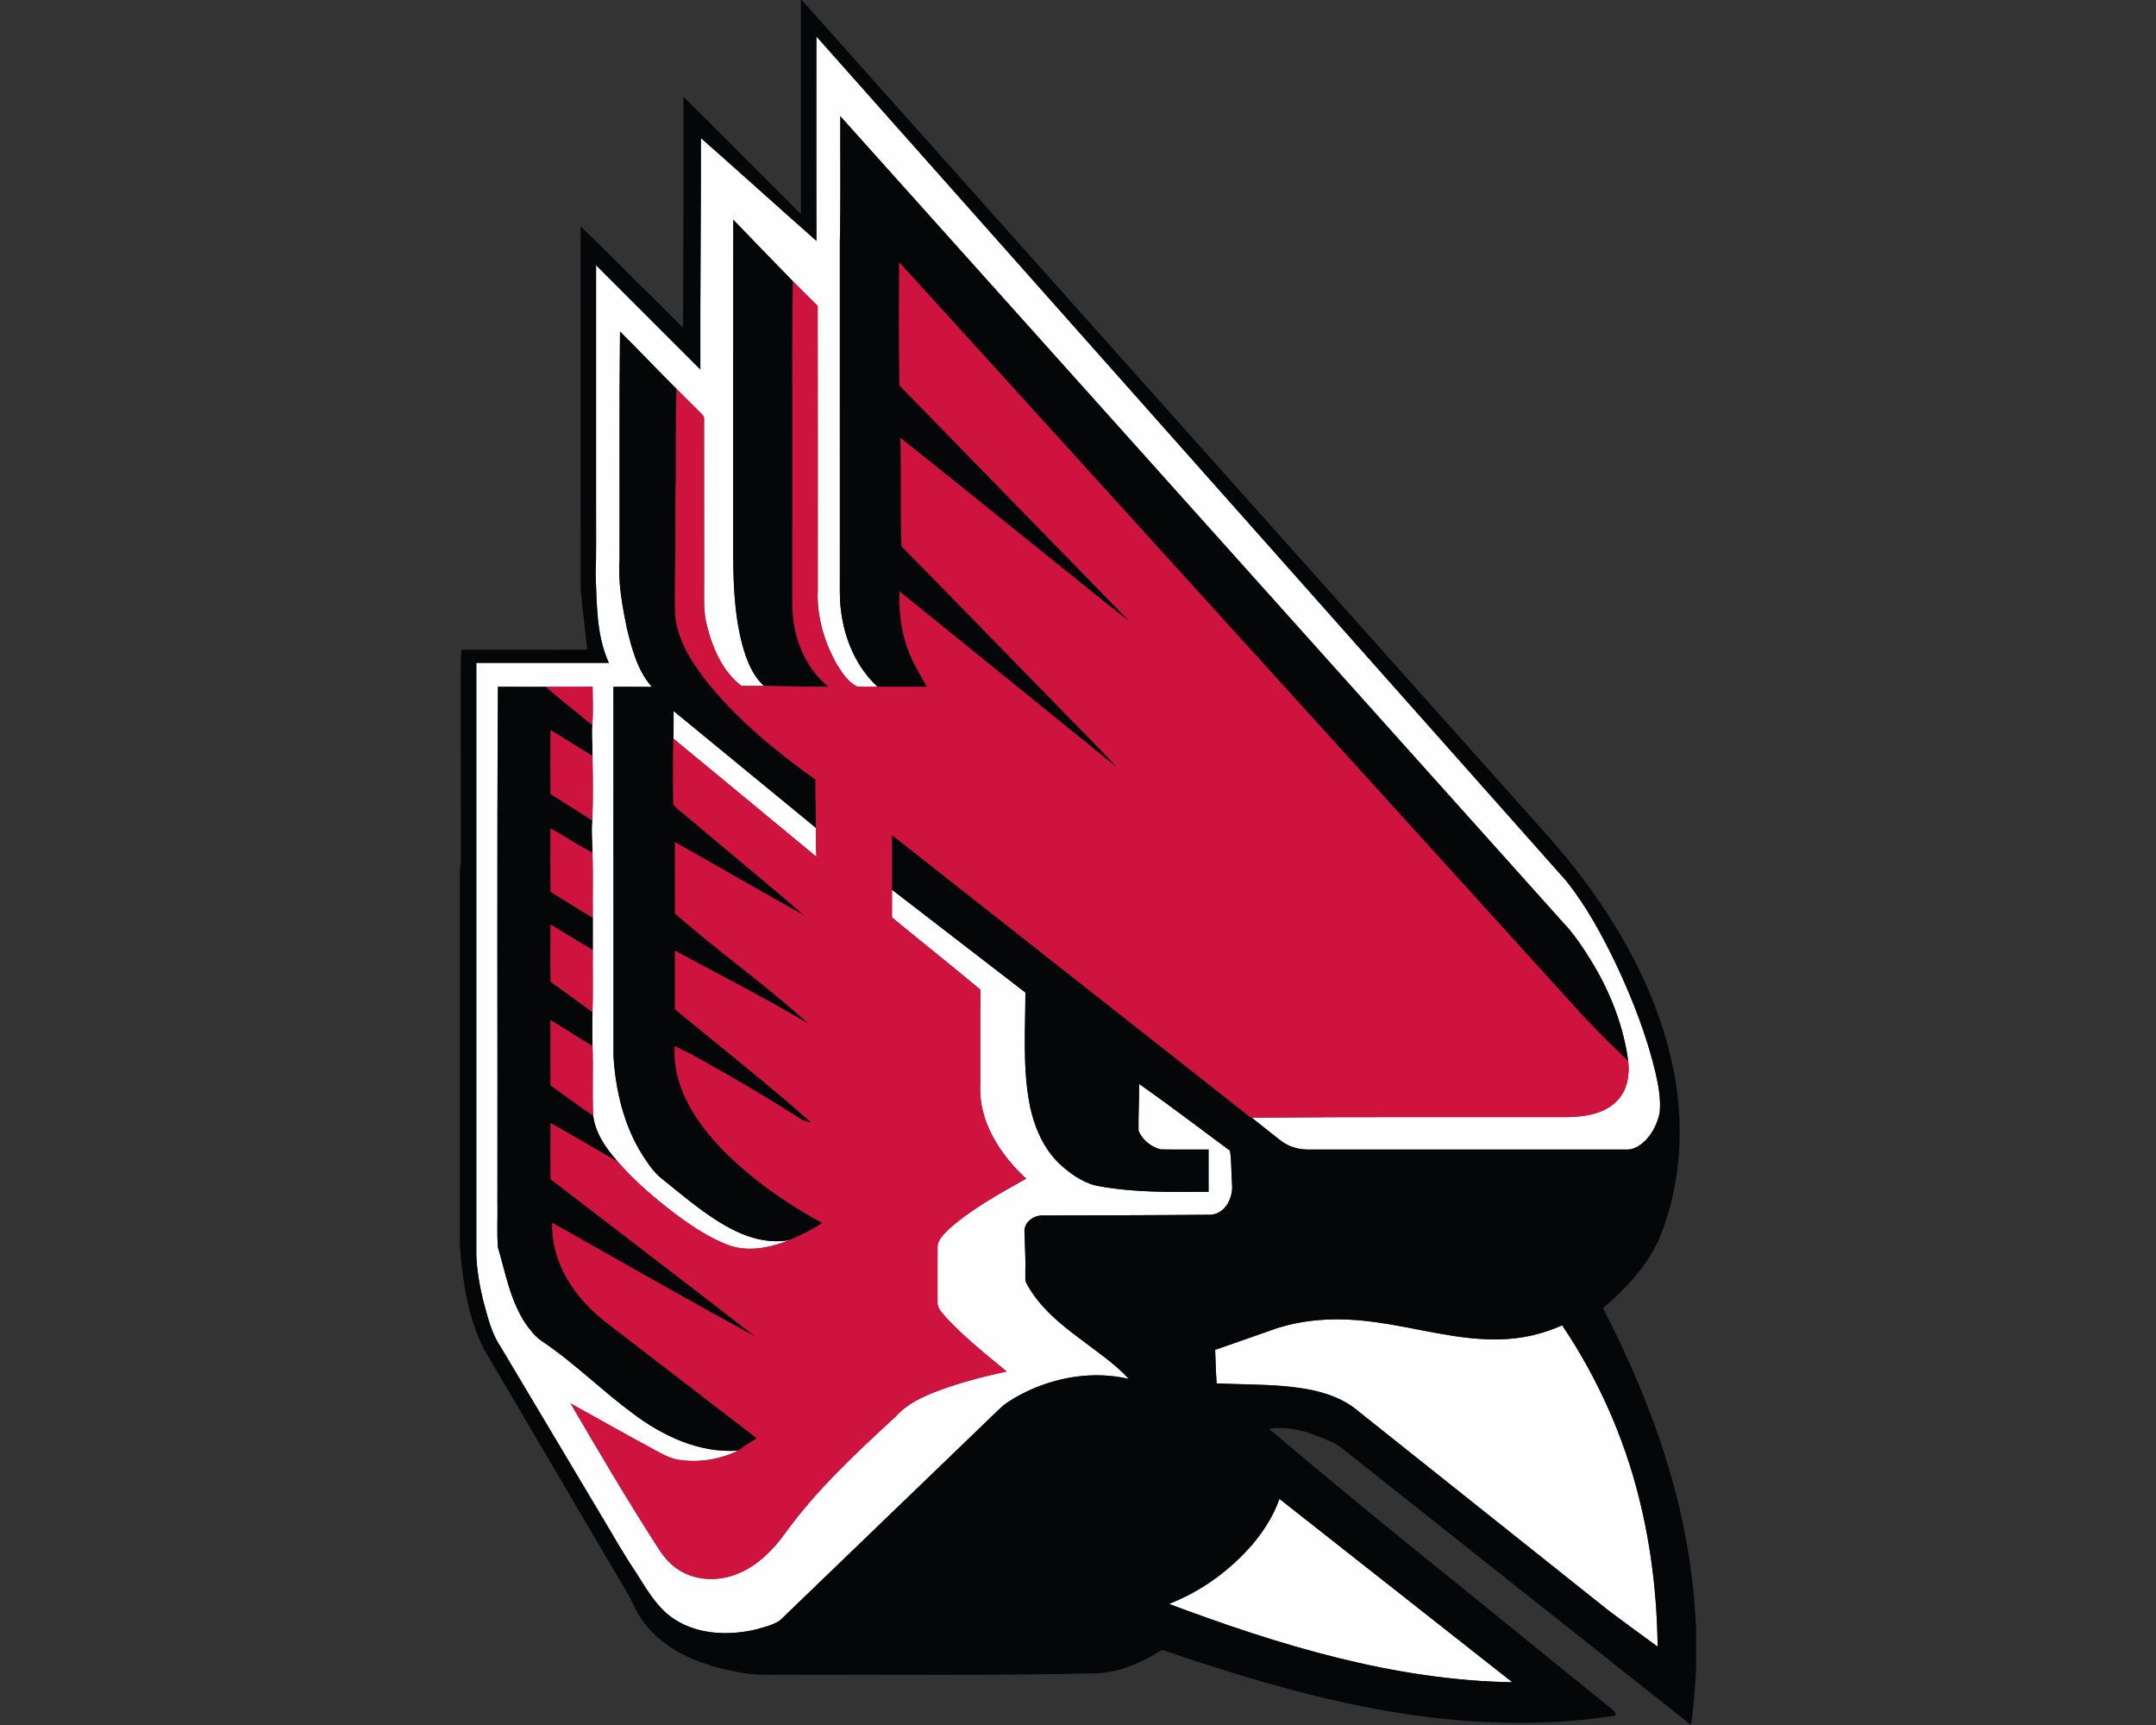 <?xml version="1.0" encoding="utf-8"?>
<svg xmlns="http://www.w3.org/2000/svg" height="1600px" style="shape-rendering:geometricPrecision; text-rendering:geometricPrecision; image-rendering:optimizeQuality; fill-rule:evenodd; clip-rule:evenodd" version="1.1" viewBox="0 0 2000 1600" width="2000px">
 <rect x="0" y="0" width="2000" height="1600" fill="#333333" stroke="none"/>
 <defs>
  <style type="text/css">
   
    .fil1 {fill:#050607;fill-rule:nonzero}
    .fil2 {fill:#CE143E;fill-rule:nonzero}
    .fil0 {fill:#FEFEFE;fill-rule:nonzero}
   
  </style>
 </defs>
 <g id="Capa_x0020_1">
  
  <g id="Ball_x0020_State_x0020_Cardinals.cdr">
   <path class="fil0" d="M757.32 33.79c231.75,260.92 463.46,521.87 695.18,782.8 19.13,23.74 33.6,50.81 46.86,78.14 14.98,32.07 28.01,65.24 36.27,99.71 2.83,12.46 5.3,25.31 3.91,38.12 -2.51,10.91 -7.91,21.59 -16.89,28.58 -3.94,2.98 -8.72,5.3 -13.75,5.11 -98.79,-0.05 -197.58,0 -296.37,-0.02 -9.15,-0.15 -18.39,-3.17 -25.46,-9.06 -8.61,-6.85 -17.34,-13.53 -25.85,-20.48 97.9,-0.89 195.83,-0.38 293.75,-0.54 15.86,-0.4 33.4,-3.12 44.99,-14.97 9.6,-9.62 11.94,-24.09 10.42,-37.11 -4.46,-33.2 -17.08,-64.96 -34.63,-93.37 -7.69,-12.32 -15.72,-24.56 -25.8,-35.08 -223.49,-249.26 -446.95,-498.55 -670.43,-747.84 -0.21,39.03 0.45,78.05 -0.45,117.06 0.03,102.25 0,204.49 0.02,306.75 0.12,11.57 -0.55,23.2 1.06,34.72 3.12,26.39 14.19,52.51 33.97,70.73 -6.36,-0.16 -12.74,0.4 -19.05,-0.25 -8.19,-4.18 -13.55,-12.21 -18.32,-19.8 -12.11,-21.03 -19.24,-45.36 -18.16,-69.75 -0.02,-87.84 0.12,-175.7 -0.07,-263.54 -7.74,-7.53 -15.3,-15.26 -22.96,-22.85 -18.56,-18.9 -36.95,-37.97 -55.3,-57.05 -0.19,99.38 -0.03,198.76 -0.09,298.14 -0.12,32.32 0.18,65.14 8.56,96.58 3.82,13.72 9.17,27.75 19.84,37.65 -6.94,-0.06 -13.86,0 -20.78,0.05 -17.45,-13.49 -26.72,-34.81 -31.95,-55.67 -3.69,-13.68 -2.52,-27.94 -2.68,-41.95 -0.04,-50.02 0.05,-100.06 -0.04,-150.09 0.42,-2.38 -1.72,-3.86 -3.05,-5.43 -7.58,-7.43 -15.04,-14.96 -22.55,-22.45 -17.67,-17.52 -34.72,-35.64 -52.37,-53.18 -0.81,70.62 -0.25,141.28 -0.44,211.92 -1.48,21.2 2.54,42.3 6.71,63.01 4.69,19.22 9.8,39.58 23.3,54.73 -11.88,-0.14 -23.77,-0.05 -35.66,-0.07 0.02,114.14 -0.03,228.3 0.04,342.45 1.92,32.05 9.62,64.52 26.93,91.92 5.21,7.91 10.45,16.16 18.09,22.01 21.8,17.38 42.98,36.17 68.27,48.44 15.37,7.42 32.85,11.5 49.88,8.36 -18.72,7.58 -40.59,11.86 -59.77,3.42 -22.64,-9.46 -42.43,-24.47 -61.42,-39.77 -13.54,-11.18 -26.5,-23.12 -38.01,-36.38 -10.82,-12.2 -20.77,-26.19 -22.85,-42.82 -0.92,-21.49 0.21,-43.03 -0.57,-64.52 -0.32,-10.46 -0.32,-20.92 0,-31.38 0.55,-19.17 0.08,-38.34 0.24,-57.51 0,-10.01 0,-20 0,-29.96 -0.14,-20.15 0.31,-40.3 -0.24,-60.43 -0.16,-9.9 -1.28,-19.84 -0.23,-29.72 0.91,-19.99 0.51,-40.07 0.21,-60.09 0.09,-9.49 -0.96,-18.99 -0.23,-28.45 0.98,-11.87 0.44,-23.81 0.32,-35.69 -14.4,0.26 -28.81,0.01 -43.21,0.15 -14.87,-0.08 -29.74,0.02 -44.6,-0.05 -0.98,159.46 -0.25,318.94 -0.47,478.42 0.33,13.85 -0.66,27.78 0.48,41.58 7.15,24.18 11.53,50.02 26.03,71.22 4.27,6.06 8.99,12.02 15.3,16.08 29.3,19.73 54.38,44.88 82.72,65.89 28.15,21.45 62.45,37.82 98.67,35.31 -16.6,8.24 -35.89,11.27 -54.23,8.64 -8.87,-1.15 -16.62,-5.84 -24.35,-9.97 -25.77,-13.85 -51.18,-28.35 -76.79,-42.49 26.3,44.99 52.76,89.9 80.96,133.72 5.91,9.5 13.65,18.23 23.84,23.23 15.78,8.05 35.05,7.62 51.14,0.66 18.18,-7.63 32.45,-22.15 43.7,-38.01 29.12,-40.07 65.58,-73.88 101.87,-107.29 10.61,-12.01 25.46,-18.81 40.21,-24.28 20.43,-7.57 41.58,-13.04 62.87,-17.61 -19.32,-15.94 -39.06,-31.58 -56.16,-49.97 -3.29,-4.23 -8.35,-8.31 -8,-14.18 0.02,-16.91 0.02,-33.82 0,-50.7 -0.12,-7.6 6.33,-12.95 11.26,-17.87 21.3,-18.7 46.38,-32.33 70.97,-46.14 -24.26,-22.36 -44.55,-53.47 -42.58,-87.72 0.12,-29.19 -0.14,-58.38 0.12,-87.58 -27.08,-22.66 -54.83,-44.55 -82.04,-67.07 0.04,-8.55 0.02,-17.09 0.04,-25.62 41.22,31.81 82.53,63.53 123.73,95.36 -0.02,34.18 -2.6,68.74 3.71,102.55 4.1,21.77 13.28,43.42 30.14,58.37 10.23,8.87 22.11,16.96 35.83,18.9 33.06,5.89 66.79,5.22 100.24,5 0.03,-13.07 0.03,-26.15 0,-39.22 -14.82,-0.08 -29.63,0.18 -44.43,-0.12 -8.82,-2.23 -16.92,-8.73 -20.52,-17.17 -0.33,-14.5 0.77,-29.05 0.49,-43.57 28.55,19.97 56.26,41.22 84.31,61.93 1.65,10.12 1.06,20.61 1.92,30.88 1.25,12.18 -5.84,27.26 -19.3,28.51 -51.63,0.56 -103.25,0.51 -154.89,0.68 -8.58,-0.64 -18.18,5.04 -18.39,14.37 0.31,12.75 1.24,25.49 0.85,38.27 0.23,3.59 -0.73,7.58 1.31,10.84 11.78,21.74 31.39,37.61 50.96,52.05 14.99,11.48 30.91,22.11 43.75,36.11 -33.01,-7.79 -68.36,-1.78 -98.37,13.44 -7.77,4.18 -15.69,8.45 -22.01,14.72 -67.75,65.31 -135.5,130.6 -203.3,195.84 -6.69,4.49 -14.83,6.24 -22.48,8.45 -24.56,5.67 -52.04,4.86 -74.01,-8.68 -16.74,-10.26 -26.64,-27.83 -36.82,-43.99 -11.85,-17.39 -22.02,-35.85 -32.91,-53.84 -31.09,-52.06 -62.05,-104.17 -93.16,-156.22 -8.59,-12.74 -11.85,-28.01 -15.95,-42.58 -3.26,-13.75 -5.77,-27.74 -6.32,-41.88 -0.02,-183.15 -0.02,-366.29 0,-549.44 40.97,0 81.95,-0.07 122.93,0.02 -11.54,-25.43 -11.11,-54.12 -12.24,-81.46 0.73,-20.33 0.28,-40.68 0.4,-61.02 0,-75.45 0,-150.92 0,-226.37 32.28,32.2 64.45,64.48 96.73,96.68 -0.24,-71.57 0.63,-143.08 0.53,-214.64 35.88,31.58 71.26,63.75 107.15,95.37 -0.09,-63.2 -0.05,-126.4 -0.03,-189.62zm429.54 1356.47c71.98,56.73 144.05,113.36 216.05,170.09 -109.91,-1.83 -216.37,-34.42 -318.48,-72.66 29.84,-11.63 56.47,-30.96 77.35,-55.15 10.63,-12.56 19.61,-26.7 25.08,-42.28zm-4.1 -157.68c29.79,-10.02 61.91,-10.6 92.81,-6.26 38.85,5.11 76.99,17.17 116.52,15.95 19.62,-0.46 39.13,-4.95 57.04,-13 32.72,48.64 57.07,102.93 71.25,159.84 11.35,45.12 16.82,91.68 17.29,138.19 -15.06,-10.91 -30.03,-21.96 -44.95,-33.06 -77.36,-61.58 -154.68,-123.22 -232.05,-184.8 -19.36,-16.84 -45.8,-21.68 -70.59,-23.86 -20.46,-1.64 -40.99,-1.48 -61.47,-2.44 -0.78,-10.35 -0.87,-20.76 -1.39,-31.11 18.56,-6.33 37,-13.04 55.54,-19.45zm-557.91 -573.09c44.01,36.11 88.02,72.22 132,108.39 -0.07,8.94 -0.02,17.9 0.53,26.84 -44.28,-36.48 -88.34,-73.22 -132.68,-109.61 0.29,-8.54 0.07,-17.08 0.15,-25.62z"/>
   <path class="fil1" d="M1568.75 1600c-102.41,-81.01 -205.19,-162.61 -307.52,-243.74 -7.32,-5.44 -14,-11.81 -21.7,-16.69 -19.28,-9.22 -40.45,-17.76 -62.26,-14.27 83.24,71.01 169.07,138.89 253.88,208.04 20.09,16.31 40.17,32.66 60.35,48.9 2.93,2.55 7.06,4.62 7.45,8.96 -56.63,8.91 -114.5,8.57 -171.33,1.83 -85.55,-10.28 -168.42,-35.17 -249.76,-62.75 -18.13,11.63 -38.63,20.75 -60.4,21.77 -93.54,2.22 -187.13,1.03 -280.71,1.33 -17.47,-0.33 -35.14,1.29 -52.34,-2.53 -30.43,-5.56 -61.84,-16.64 -82.75,-40.57 -8,-8.51 -12.78,-19.23 -17.89,-29.56 -45.09,-76.73 -90.26,-153.4 -135.33,-230.14 -14.56,-29.84 -19.6,-63.3 -21.86,-96.14l0 -347.43c0.5,-2.93 0.94,-5.88 0.9,-8.84 -0.1,-59.22 0.02,-118.43 -0.05,-177.65 -0.08,-5.98 0.11,-11.94 0.54,-17.9 38.94,-0.04 77.88,0.05 116.8,-0.06 -2.04,-19.01 -4.55,-38.01 -6.17,-57.06 -0.09,-111.84 -0.06,-223.67 -0.02,-335.51 18.56,17.6 36.44,35.9 54.57,53.94 13.82,12.95 26.88,26.68 40.4,39.93 0.52,-71.37 0.45,-142.76 0.47,-214.15 36.45,36.09 72.54,72.54 108.88,108.72 0.04,-66.14 0.02,-132.29 0.02,-198.43l2.46 0 -1.66 0.03c221.35,248.09 442.82,496.06 664.23,744.08 20.44,23.12 41.69,45.63 60.08,70.48 39.51,52.62 71.35,112.38 84.32,177.34 10.4,51.3 7.2,105.74 -12.15,154.6 -11.19,26.65 -31.35,48.35 -53.18,66.77 27.61,53.65 51.07,109.65 66.57,168.05 11.29,42.18 17.9,85.58 19.83,129.21l0 36.61c-0.94,17.66 -2.25,35.3 -4.67,52.83zm-1107.31 -484.56c0.22,-159.48 -0.51,-318.96 0.47,-478.42 14.86,0.07 29.73,-0.03 44.6,0.05 13.86,12.38 28.74,23.53 42.89,35.54 -0.73,9.46 0.32,18.96 0.23,28.45 -13.14,-7.67 -25.83,-16.11 -38.92,-23.88 -0.04,19.76 -0.09,39.51 0.03,59.27 12.92,8.21 25.99,16.16 38.68,24.7 -1.05,9.88 0.07,19.82 0.23,29.72 -13.39,-6.8 -25.87,-15.2 -38.94,-22.54 -0.02,19.61 -0.12,39.22 0.05,58.84 13.13,7.92 25.97,16.28 39.13,24.13 0,9.96 0,19.95 0,29.96 -13.09,-7.86 -26.09,-15.86 -39.2,-23.67 0.07,17.71 -0.21,35.41 0.14,53.1 13.07,9.19 25.87,18.74 38.82,28.08 -0.32,10.46 -0.32,20.92 0,31.38 -13.25,-7.57 -25.89,-16.14 -38.96,-23.97 0.02,20.17 -0.08,40.35 0.05,60.53 13.25,9.17 25.89,19.26 39.48,27.96 2.08,16.63 12.03,30.62 22.85,42.82 -20.91,-11.71 -41.38,-24.21 -62.34,-35.8 -0.04,17.36 -0.14,34.72 0.05,52.1 63.23,48.56 126.66,96.87 189.63,145.76 -63.18,-34.22 -125.49,-70.05 -188.08,-105.34 -0.96,27.76 11.73,54.31 30.36,74.3 11.3,12.67 25.36,22.34 38.7,32.71 40.19,30.94 80.41,61.81 120.57,92.78 -5.84,3.73 -11.68,7.47 -17.32,11.52 -36.22,2.51 -70.52,-13.86 -98.67,-35.31 -28.34,-21.01 -53.42,-46.16 -82.72,-65.89 -6.31,-4.06 -11.03,-10.02 -15.3,-16.08 -14.5,-21.2 -18.88,-47.04 -26.03,-71.22 -1.14,-13.8 -0.15,-27.73 -0.48,-41.58zm113.71 -807.99c17.65,17.54 34.7,35.66 52.37,53.18 -0.7,27.34 -0.49,54.69 -0.52,82.04 -1.05,29.66 0.22,59.34 -0.86,89.01 0.2,13.3 -0.38,26.59 0.28,39.88 2.7,24.08 16.72,44.95 31.45,63.44 28.25,34.09 62.69,62.5 98.63,88.1 -0.4,14.92 0.73,29.84 0.35,44.78 -43.98,-36.17 -87.99,-72.28 -132,-108.39 -0.08,8.54 0.14,17.08 -0.15,25.62 -0.49,20.29 -0.42,40.62 -0.11,60.89 3.16,4.52 8.18,7.38 12.2,11.07 36.41,30.75 73.28,60.95 109.37,92.03 -40.26,-22.17 -79.91,-45.47 -120.02,-67.94 0.02,22 0,43.99 0.02,66 40.31,35.63 84.57,66.57 124.41,102.77 -40.7,-24.12 -82.81,-45.7 -124.43,-68.13 -0.01,18.12 0.04,36.25 -0.01,54.38 42.31,34.8 85.45,68.72 126.48,105.04 -3.26,-0.75 -6.69,-1.22 -9.52,-3.17 -21.9,-13.86 -44.04,-27.36 -66.51,-40.28 -16.73,-9.32 -33.11,-19.4 -50.56,-27.33 -1.25,18.53 3.73,37 12.39,53.28 11.51,21.7 28.12,40.28 46.37,56.53 23.65,21.15 50.21,38.88 77.99,54.15 -9.62,6.26 -19.83,11.62 -30.5,15.82 -17.03,3.14 -34.51,-0.94 -49.88,-8.36 -25.29,-12.27 -46.47,-31.06 -68.27,-48.44 -7.64,-5.85 -12.88,-14.1 -18.09,-22.01 -17.31,-27.4 -25.01,-59.87 -26.93,-91.92 -0.07,-114.15 -0.02,-228.31 -0.04,-342.45 11.89,0.02 23.78,-0.07 35.66,0.07 -13.5,-15.15 -18.61,-35.51 -23.3,-54.73 -4.17,-20.71 -8.19,-41.81 -6.71,-63.01 0.19,-70.64 -0.37,-141.3 0.44,-211.92zm105.02 194.49c0.06,-99.38 -0.1,-198.76 0.09,-298.14 18.35,19.08 36.74,38.15 55.3,57.05 -0.99,50.73 -0.26,101.5 -0.48,152.26 0,49.37 0.01,98.75 -0.02,148.13 0.17,28.37 11.01,57.62 33.55,75.76 -20.01,0 -40.03,-0.36 -60.04,-0.83 -10.67,-9.9 -16.02,-23.93 -19.84,-37.65 -8.38,-31.44 -8.68,-64.26 -8.56,-96.58zm99.35 -394.16c223.48,249.29 446.94,498.58 670.43,747.84 10.08,10.52 18.11,22.76 25.8,35.08 17.55,28.41 30.17,60.17 34.63,93.37 -19.05,-17.76 -37.35,-36.37 -54.66,-55.86 -91.71,-101.12 -183.48,-202.23 -275.19,-303.36 -115.52,-127.14 -230.69,-254.6 -346.4,-381.57 -0.2,38.08 -0.4,76.16 0.31,114.25 71.44,73.11 142.69,146.4 214.12,219.53 -22.7,-17.25 -44.52,-35.64 -66.9,-53.33 -48.8,-39.15 -97.39,-78.57 -146.35,-117.52 0.99,33.51 -0.24,67.05 0.99,100.54 45.72,46.19 90.78,93.04 136.37,139.33 21.18,22.26 43.26,43.65 64.05,66.23 -67.33,-54.69 -134.85,-109.12 -202.26,-163.71 -0.46,16.75 1.16,33.73 6.32,49.73 4.47,13.75 12.07,26.14 19.11,38.67 -15.25,0.09 -30.52,0.02 -45.77,0.04 -19.78,-18.22 -30.85,-44.34 -33.97,-70.73 -1.61,-11.52 -0.94,-23.15 -1.06,-34.72 -0.02,-102.26 0.01,-204.5 -0.02,-306.75 0.9,-39.01 0.24,-78.03 0.45,-117.06zm-22.2 -73.99l0 0c-0.02,63.22 -0.06,126.42 0.03,189.62 -35.89,-31.62 -71.27,-63.79 -107.15,-95.37 0.1,71.56 -0.77,143.07 -0.53,214.64 -32.28,-32.2 -64.45,-64.48 -96.73,-96.68 0,75.45 0,150.92 0,226.37 -0.12,20.34 0.33,40.69 -0.4,61.02 1.13,27.34 0.7,56.03 12.24,81.46 -40.98,-0.09 -81.96,-0.02 -122.93,-0.02 -0.02,183.15 -0.02,366.29 0,549.44 0.55,14.14 3.06,28.13 6.32,41.88 4.1,14.57 7.36,29.84 15.95,42.58 31.11,52.05 62.07,104.16 93.16,156.22 10.89,17.99 21.06,36.45 32.91,53.84 10.18,16.16 20.08,33.73 36.82,43.99 21.97,13.54 49.45,14.35 74.01,8.68 7.65,-2.21 15.79,-3.96 22.48,-8.45 67.8,-65.24 135.55,-130.53 203.3,-195.84 6.32,-6.27 14.24,-10.54 22.01,-14.72 30.01,-15.22 65.36,-21.23 98.37,-13.44 -12.84,-14 -28.76,-24.63 -43.75,-36.11 -19.57,-14.44 -39.18,-30.31 -50.96,-52.05 -2.04,-3.26 -1.08,-7.25 -1.31,-10.84 0.39,-12.78 -0.54,-25.52 -0.85,-38.27 0.21,-9.33 9.81,-15.01 18.39,-14.37 51.64,-0.17 103.26,-0.12 154.89,-0.68 13.46,-1.25 20.55,-16.33 19.3,-28.51 -0.86,-10.27 -0.27,-20.76 -1.92,-30.88 -28.05,-20.71 -55.76,-41.96 -84.31,-61.93 0.28,14.52 -0.82,29.07 -0.49,43.57 3.6,8.44 11.7,14.94 20.52,17.17 14.8,0.3 29.61,0.04 44.43,0.12 0.03,13.07 0.03,26.15 0,39.22 -33.45,0.22 -67.18,0.89 -100.24,-5 -13.72,-1.94 -25.6,-10.03 -35.83,-18.9 -16.86,-14.95 -26.04,-36.6 -30.14,-58.37 -6.31,-33.81 -3.73,-68.37 -3.71,-102.55 -41.2,-31.83 -82.51,-63.55 -123.73,-95.36 -0.04,-16.9 -0.02,-33.81 -0.02,-50.72 111.13,87.27 222,174.82 333.05,262.14l0.72 0c8.51,6.95 17.24,13.63 25.85,20.48 7.07,5.89 16.31,8.91 25.46,9.06 98.79,0.02 197.58,-0.03 296.37,0.02 5.03,0.19 9.81,-2.13 13.75,-5.11 8.98,-6.99 14.38,-17.67 16.89,-28.58 1.39,-12.81 -1.08,-25.66 -3.91,-38.12 -8.26,-34.47 -21.29,-67.64 -36.27,-99.71 -13.26,-27.33 -27.73,-54.4 -46.86,-78.14 -231.72,-260.93 -463.43,-521.88 -695.18,-782.8zm425.44 1198.79l0 0c-18.54,6.41 -36.98,13.12 -55.54,19.45 0.52,10.35 0.61,20.76 1.39,31.11 20.48,0.96 41.01,0.8 61.47,2.44 24.79,2.18 51.23,7.02 70.59,23.86 77.37,61.58 154.69,123.22 232.05,184.8 14.92,11.1 29.89,22.15 44.95,33.06 -0.47,-46.51 -5.94,-93.07 -17.29,-138.19 -14.18,-56.91 -38.53,-111.2 -71.25,-159.84 -17.91,8.05 -37.42,12.54 -57.04,13 -39.53,1.22 -77.67,-10.84 -116.52,-15.95 -30.9,-4.34 -63.02,-3.76 -92.81,6.26zm4.1 157.68l0 0c-5.47,15.58 -14.45,29.72 -25.08,42.28 -20.88,24.19 -47.51,43.52 -77.35,55.15 102.11,38.24 208.57,70.83 318.48,72.66 -72,-56.73 -144.07,-113.36 -216.05,-170.09z"/>
   <path class="fil2" d="M834.13 243.28c115.71,126.97 230.88,254.43 346.4,381.57 91.71,101.13 183.48,202.24 275.19,303.36 17.31,19.49 35.61,38.1 54.66,55.86 1.52,13.02 -0.82,27.49 -10.42,37.11 -11.59,11.85 -29.13,14.57 -44.99,14.97 -97.92,0.16 -195.85,-0.35 -293.75,0.54l-0.72 0c-111.05,-87.32 -221.92,-174.87 -333.05,-262.14 0,16.91 -0.02,33.82 0.02,50.72 -0.02,8.53 0,17.07 -0.04,25.62 27.21,22.52 54.96,44.41 82.04,67.07 -0.26,29.2 0,58.39 -0.12,87.58 -1.97,34.25 18.32,65.36 42.58,87.72 -24.59,13.81 -49.67,27.44 -70.97,46.14 -4.93,4.92 -11.38,10.27 -11.26,17.87 0.02,16.88 0.02,33.79 0,50.7 -0.35,5.87 4.71,9.95 8,14.18 17.1,18.39 36.84,34.03 56.16,49.97 -21.29,4.57 -42.44,10.04 -62.87,17.61 -14.75,5.47 -29.6,12.27 -40.21,24.28 -36.29,33.41 -72.75,67.22 -101.87,107.29 -11.25,15.86 -25.52,30.38 -43.7,38.01 -16.09,6.96 -35.36,7.39 -51.14,-0.66 -10.19,-5 -17.93,-13.73 -23.84,-23.23 -28.2,-43.82 -54.66,-88.73 -80.96,-133.72 25.61,14.14 51.02,28.64 76.79,42.49 7.73,4.13 15.48,8.82 24.35,9.97 18.34,2.63 37.63,-0.4 54.23,-8.64 5.64,-4.05 11.48,-7.79 17.32,-11.52 -40.16,-30.97 -80.38,-61.84 -120.57,-92.78 -13.34,-10.37 -27.4,-20.04 -38.7,-32.71 -18.63,-19.99 -31.32,-46.54 -30.36,-74.3 62.59,35.29 124.9,71.12 188.08,105.34 -62.97,-48.89 -126.4,-97.2 -189.63,-145.76 -0.19,-17.38 -0.09,-34.74 -0.05,-52.1 20.96,11.59 41.43,24.09 62.34,35.8 11.51,13.26 24.47,25.2 38.01,36.38 18.99,15.3 38.78,30.31 61.42,39.77 19.18,8.44 41.05,4.16 59.77,-3.42 10.67,-4.2 20.88,-9.56 30.5,-15.82 -27.78,-15.27 -54.34,-33 -77.99,-54.15 -18.25,-16.25 -34.86,-34.83 -46.37,-56.53 -8.66,-16.28 -13.64,-34.75 -12.39,-53.28 17.45,7.93 33.83,18.01 50.56,27.33 22.47,12.92 44.61,26.42 66.51,40.28 2.83,1.95 6.26,2.42 9.52,3.17 -41.03,-36.32 -84.17,-70.24 -126.48,-105.04 0.05,-18.13 0,-36.26 0.01,-54.38 41.62,22.43 83.73,44.01 124.43,68.13 -39.84,-36.2 -84.1,-67.14 -124.41,-102.77 -0.02,-22.01 0,-44 -0.02,-66 40.11,22.47 79.76,45.77 120.02,67.94 -36.09,-31.08 -72.96,-61.28 -109.37,-92.03 -4.02,-3.69 -9.04,-6.55 -12.2,-11.07 -0.31,-20.27 -0.38,-40.6 0.11,-60.89 44.34,36.39 88.4,73.13 132.68,109.61 -0.55,-8.94 -0.6,-17.9 -0.53,-26.84 0.38,-14.94 -0.75,-29.86 -0.35,-44.78 -35.94,-25.6 -70.38,-54.01 -98.63,-88.1 -14.73,-18.49 -28.75,-39.36 -31.45,-63.44 -0.66,-13.29 -0.08,-26.58 -0.28,-39.88 1.08,-29.67 -0.19,-59.35 0.86,-89.01 0.03,-27.35 -0.18,-54.7 0.52,-82.04 7.51,7.49 14.97,15.02 22.55,22.45 1.33,1.57 3.47,3.05 3.05,5.43 0.09,50.03 0,100.07 0.04,150.09 0.16,14.01 -1.01,28.27 2.68,41.95 5.23,20.86 14.5,42.18 31.95,55.67 6.92,-0.05 13.84,-0.11 20.78,-0.05 20.01,0.47 40.03,0.83 60.04,0.83 -22.54,-18.14 -33.38,-47.39 -33.55,-75.76 0.03,-49.38 0.02,-98.76 0.02,-148.13 0.22,-50.76 -0.51,-101.53 0.48,-152.26 7.66,7.59 15.22,15.32 22.96,22.85 0.19,87.84 0.05,175.7 0.07,263.54 -1.08,24.39 6.05,48.72 18.16,69.75 4.77,7.59 10.13,15.62 18.32,19.8 6.31,0.65 12.69,0.09 19.05,0.25 15.25,-0.02 30.52,0.05 45.77,-0.04 -7.04,-12.53 -14.64,-24.92 -19.11,-38.67 -5.16,-16 -6.78,-32.98 -6.32,-49.73 67.41,54.59 134.93,109.02 202.26,163.71 -20.79,-22.58 -42.87,-43.97 -64.05,-66.23 -45.59,-46.29 -90.65,-93.14 -136.37,-139.33 -1.23,-33.49 0,-67.03 -0.99,-100.54 48.96,38.95 97.55,78.37 146.35,117.52 22.38,17.69 44.2,36.08 66.9,53.33 -71.43,-73.13 -142.68,-146.42 -214.12,-219.53 -0.71,-38.09 -0.51,-76.17 -0.31,-114.25zm-323.44 702.9c13.07,7.83 25.71,16.4 38.96,23.97 0.78,21.49 -0.35,43.03 0.57,64.52 -13.59,-8.7 -26.23,-18.79 -39.48,-27.96 -0.13,-20.18 -0.03,-40.36 -0.05,-60.53zm0 -88.59c13.11,7.81 26.11,15.81 39.2,23.67 -0.16,19.17 0.31,38.34 -0.24,57.51 -12.95,-9.34 -25.75,-18.89 -38.82,-28.08 -0.35,-17.69 -0.07,-35.39 -0.14,-53.1zm0.02 -89.26c13.07,7.34 25.55,15.74 38.94,22.54 0.55,20.13 0.1,40.28 0.24,60.43 -13.16,-7.85 -26,-16.21 -39.13,-24.13 -0.17,-19.62 -0.07,-39.23 -0.05,-58.84zm0 -91.15c13.09,7.77 25.78,16.21 38.92,23.88 0.3,20.02 0.7,40.1 -0.21,60.09 -12.69,-8.54 -25.76,-16.49 -38.68,-24.7 -0.12,-19.76 -0.07,-39.51 -0.03,-59.27zm-4.2 -40.11c14.4,-0.14 28.81,0.11 43.21,-0.15 0.12,11.88 0.66,23.82 -0.32,35.69 -14.15,-12.01 -29.03,-23.16 -42.89,-35.54z"/>
  </g>
 </g>
</svg>